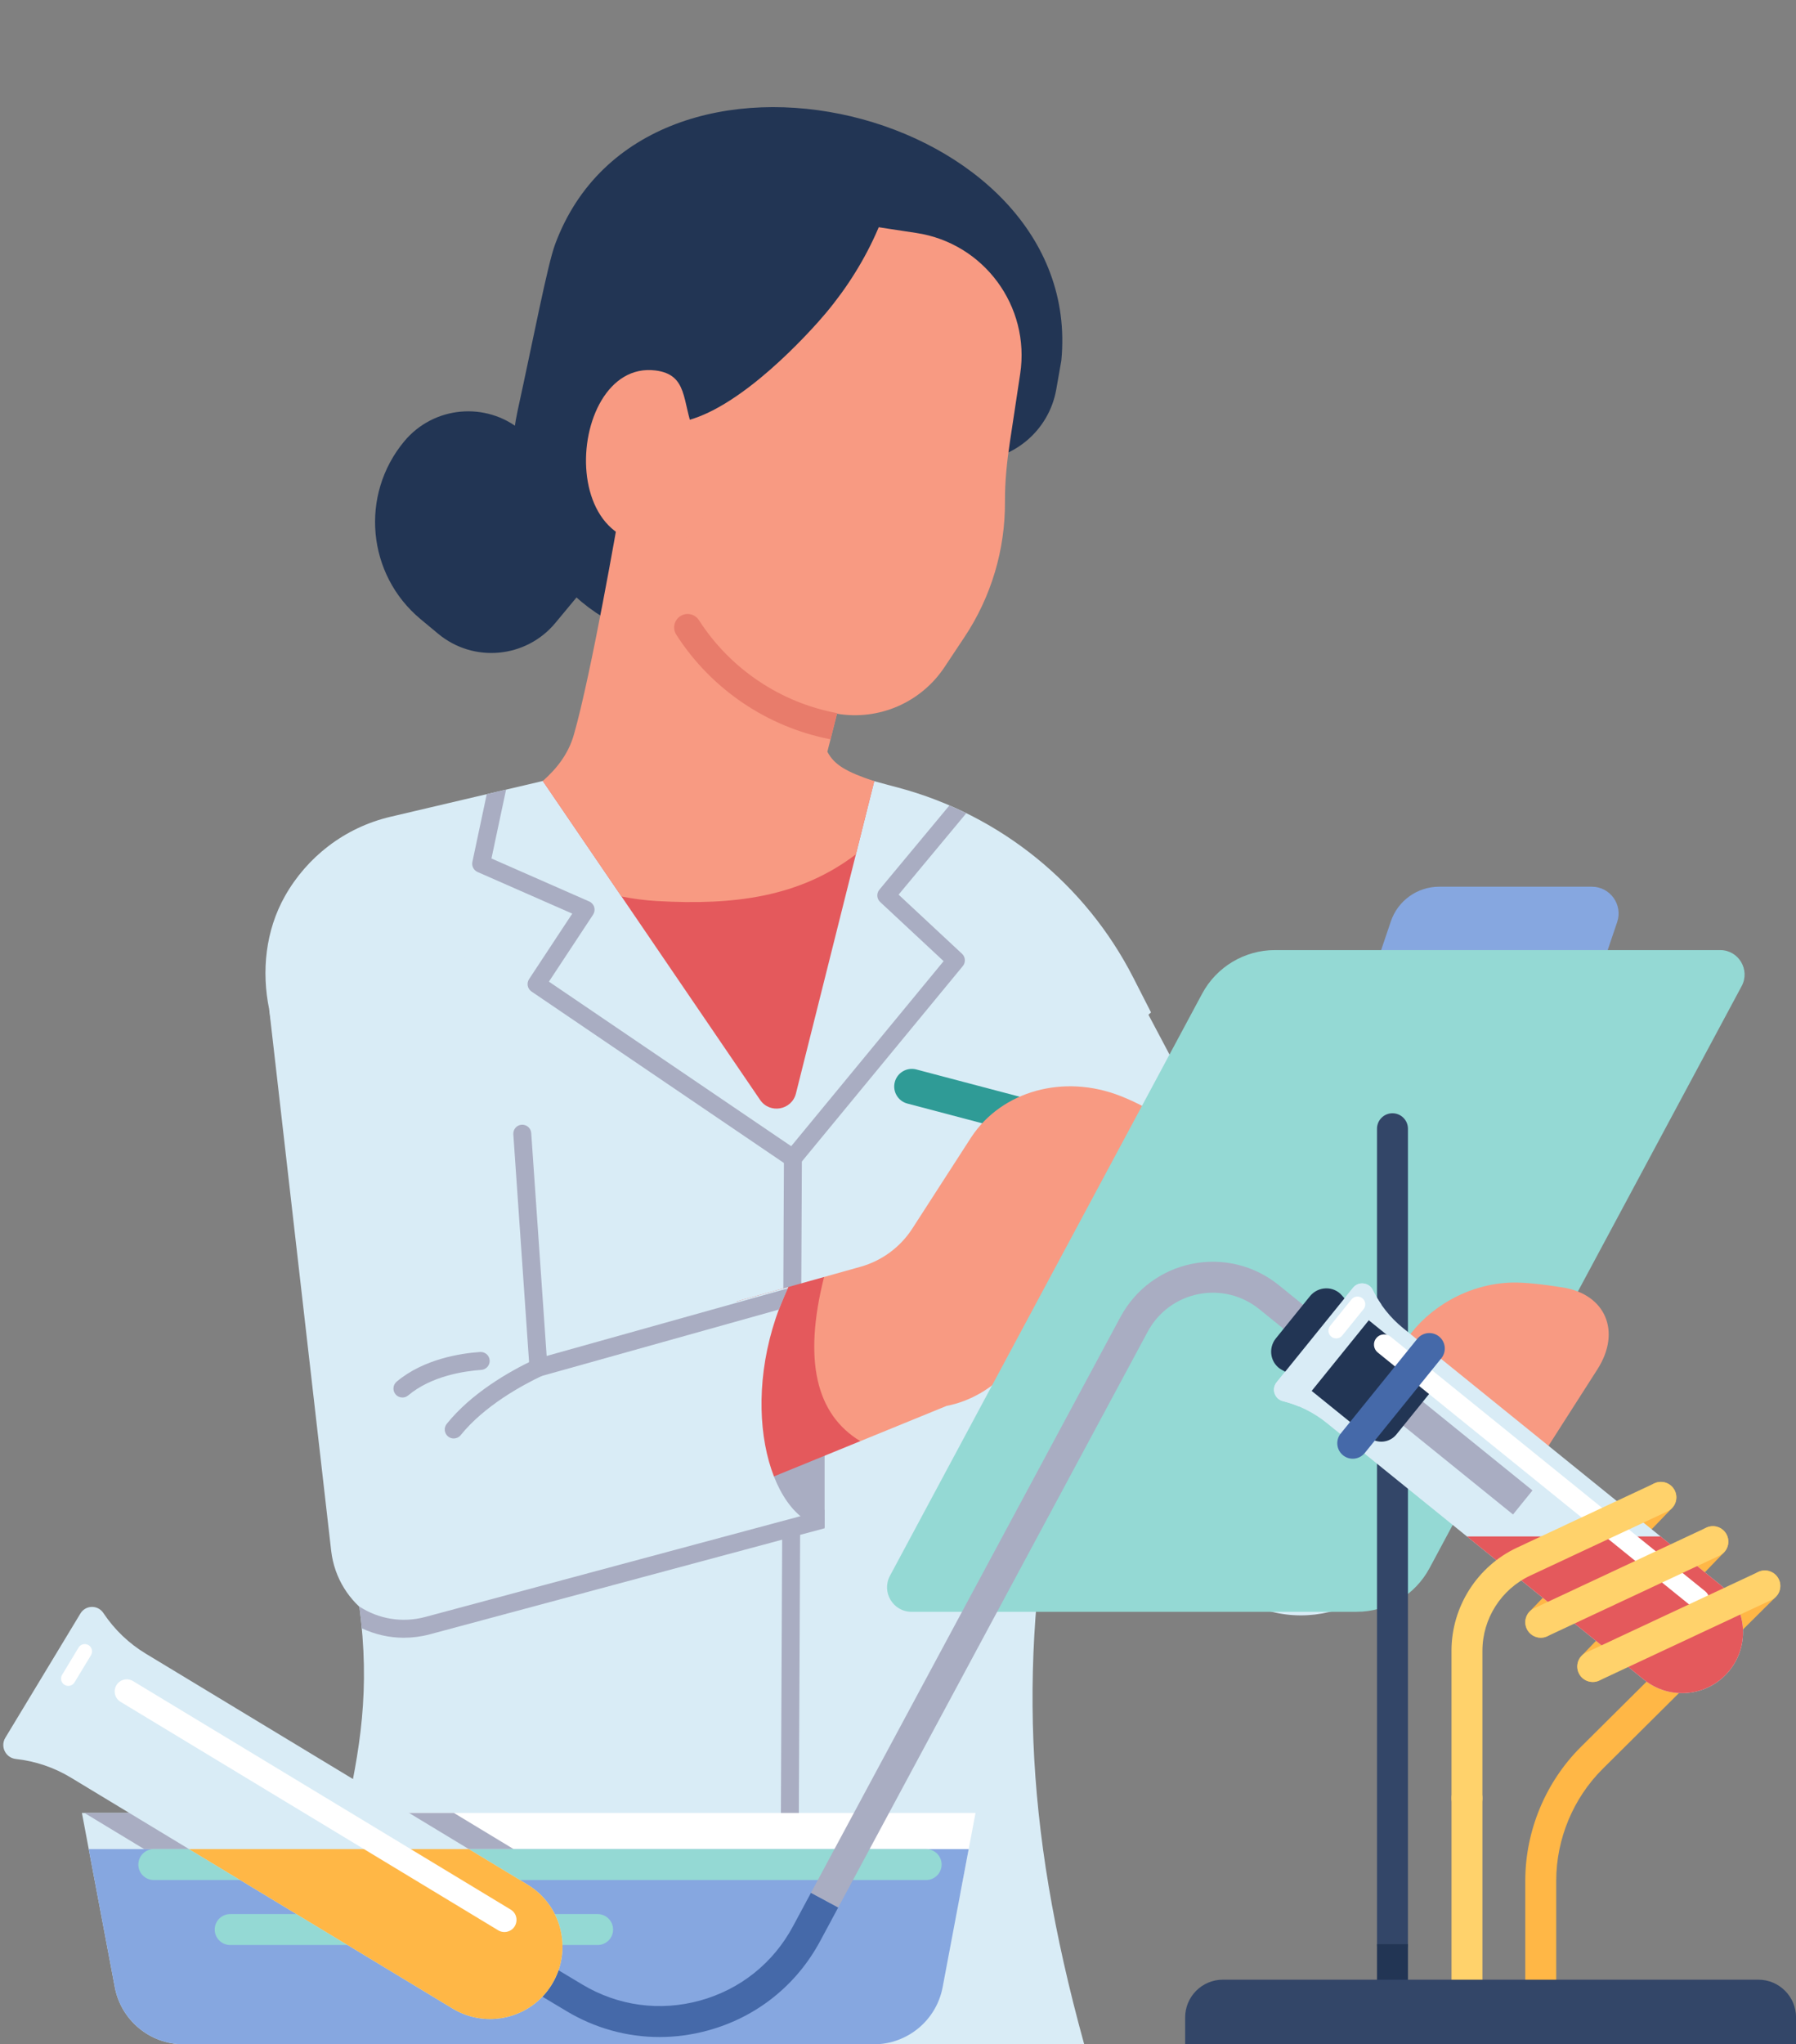 <?xml version="1.0" encoding="UTF-8"?><svg xmlns="http://www.w3.org/2000/svg" xmlns:xlink="http://www.w3.org/1999/xlink" height="2234.7" preserveAspectRatio="xMidYMid meet" version="1.0" viewBox="-3.6 -117.1 1964.1 2234.7" width="1964.1" zoomAndPan="magnify"><rect x="-3.6" y="-117.1" width="1964.1" height="2234.7" fill="#808080" stroke="none"/><defs><clipPath id="a"><path d="M 286 691 L 1256 691 L 1256 2117.59 L 286 2117.59 Z M 286 691"/></clipPath><clipPath id="b"><path d="M 849 1146 L 874 1146 L 874 2117.59 L 849 2117.59 Z M 849 1146"/></clipPath><clipPath id="c"><path d="M 1292 2046 L 1960.559 2046 L 1960.559 2117.59 L 1292 2117.59 Z M 1292 2046"/></clipPath><clipPath id="d"><path d="M 85 1864 L 1047 1864 L 1047 2117.59 L 85 2117.59 Z M 85 1864"/></clipPath><clipPath id="e"><path d="M 93 1904 L 1056 1904 L 1056 2117.59 L 93 2117.59 Z M 93 1904"/></clipPath></defs><g><g clip-path="url(#a)"><path d="M 1255.172 989.609 L 1235.809 951.68 C 1183.48 849.16 1090.121 773.66 978.926 743.941 L 782.465 691.43 L 423.516 775.719 C 373.055 787.57 331.938 819.961 307.934 862.609 C 286.883 900.02 282.125 944.469 290.836 986.5 L 379.781 1582.699 C 423.172 1792.078 359.605 1857.102 326.172 2117.59 L 1182.078 2117.59 C 1114.93 1874.328 1110.75 1692.328 1153.059 1473.23 C 1173.32 1368.34 1166.672 1271.77 1149.199 1166.91 C 1149.199 1084.789 1193.59 1043.93 1255.172 989.609" fill="#d9ecf6"/></g><g clip-path="url(#b)"><path d="M 868.824 2117.59 L 873.336 1146.891 L 853.719 1146.801 L 849.203 2117.59 L 868.824 2117.59" fill="#a9adc2"/></g><g><path d="M 1058.449 386.707 C 1104.328 386.707 1143.57 353.762 1151.52 308.578 L 1157.07 277.02 C 1183.688 1.836 702.305 -117.113 603.438 150.004 C 595.137 172.426 579.902 252.141 562.457 331.91 C 539.016 439.09 598.883 545.996 699.973 577.59 L 818.027 614.484 C 830.652 618.422 843.332 621.215 855.973 623.008 L 1058.449 386.707" fill="#223554"/></g><g><path d="M 1454.469 1600.352 L 1359.641 1609.949 C 1335.859 1612.359 1312.969 1600.262 1301.559 1579.262 L 1073.41 1159.289 C 1093.699 1037.191 1134.531 948.789 1230.82 951.469 L 1513.09 1484.949 C 1540.262 1536.73 1510.84 1594.641 1454.469 1600.352" fill="#d9ecf6"/></g><g><path d="M 603.758 563.828 L 691.945 457.633 L 566.57 353.523 C 527.906 321.41 470.527 326.723 438.418 365.391 C 389.711 424.047 397.77 511.066 456.418 559.773 L 475.598 575.707 C 514.27 607.82 571.645 602.496 603.758 563.828" fill="#223554"/></g><g><path d="M 952.457 736.859 L 782.465 691.43 L 590.016 736.621 L 827.625 1085.219 C 838.234 1100.781 862.246 1096.5 866.832 1078.23 L 952.457 736.859" fill="#e4595c"/></g><g><path d="M 1051.223 579.184 L 1029.254 612.234 C 1003.512 650.957 957.371 670.879 911.535 663.066 C 822.539 647.898 751.082 581.273 729.719 493.559 L 713.121 425.406 L 730.898 295.703 C 755.785 287.547 773.602 265.75 777.008 239.785 L 777.207 238.289 C 787.148 165.938 854.359 115.707 926.562 126.648 L 998.594 137.578 C 1072.434 148.766 1123.234 217.691 1112.074 291.539 L 1100.875 365.645 C 1097.582 387.41 1095.293 409.367 1095.422 431.363 C 1095.723 483.734 1080.441 535.23 1051.223 579.184" fill="#f89a82"/></g><g><path d="M 727.641 345.387 C 783.535 345.18 856.223 273.781 890.641 235.426 C 939.32 181.156 972.891 114.168 981.195 41.672 C 879.562 10.441 711.91 98.176 702.188 208.305 C 699.445 239.422 712.602 320.18 727.641 345.387" fill="#223554"/></g><g><path d="M 1618.383 1070.371 L 1372.301 1387.93 L 1306.469 1586.602 L 1318.875 1601.562 C 1379.137 1674.16 1494.16 1660.77 1536.133 1576.27 L 1771.078 1103.211 L 1618.383 1070.371" fill="#d9ecf6"/></g><g><path d="M 1290.34 1148.84 C 1287.629 1159.121 1277.09 1165.262 1266.801 1162.551 L 988.66 1089.219 C 978.379 1086.512 972.238 1075.98 974.949 1065.691 C 977.66 1055.398 988.199 1049.262 998.48 1051.969 L 1276.621 1125.301 C 1286.91 1128.012 1293.051 1138.551 1290.34 1148.84" fill="#2f9b96"/></g><g><path d="M 898.176 1552.941 L 744.117 1509.84 L 857.691 1289.98 L 898.176 1289.98 L 898.176 1552.941" fill="#a9adc2"/></g><g><path d="M 897.605 1278.809 L 801.617 1305.68 L 780.297 1522.328 L 937.223 1458.27 L 897.605 1278.809" fill="#e4595c"/></g><g><path d="M 937.223 1458.27 L 1031.641 1419.719 C 1057.98 1414.68 1082.762 1399.84 1100.07 1379.789 L 1190.41 1275.16 C 1204.691 1258.609 1222.949 1245.969 1243.461 1238.398 L 1291.852 1220.551 C 1323.93 1208.719 1334.578 1167.969 1311.551 1142.699 C 1286.949 1115.711 1256.059 1094.422 1221.648 1080.93 C 1159.719 1056.641 1092.059 1075.328 1058.609 1125.949 L 994.129 1225.852 C 980.969 1246.25 960.801 1261.109 937.43 1267.66 L 897.605 1278.809 C 874.586 1370.172 888.902 1429.02 937.223 1458.27" fill="#f89a82"/></g><g><path d="M 672.742 447.996 C 672.742 447.996 643.059 619.863 623.891 686.328 C 618.039 706.609 605.859 722.621 590.016 736.621 L 676.086 862.895 C 688.781 865.375 701.672 867.105 714.742 867.855 C 799.344 872.699 871 863.512 932.41 816.793 L 952.461 736.855 C 922.316 726.738 908.742 719.168 901.215 704.633 L 948.719 516.922 L 672.742 447.996" fill="#f89a82"/></g><g><path d="M 904.625 691.059 C 835.398 677.641 774.18 636.219 735.988 576.73 C 731.594 569.891 733.586 560.789 740.422 556.398 C 747.266 552.012 756.363 553.988 760.758 560.828 C 794.91 614.031 849.848 650.922 911.883 662.469 L 904.625 691.059" fill="#e87c6b"/></g><g><path d="M 1750.316 934.023 L 1502.562 934.023 L 1517.418 890.105 C 1525.094 867.438 1546.348 852.191 1570.277 852.191 L 1737.207 852.191 C 1757.246 852.191 1771.355 871.859 1764.93 890.836 L 1750.316 934.023" fill="#86a7e0"/></g><g><path d="M 993.23 1644.809 L 1480.016 1644.809 C 1513.332 1644.809 1543.945 1626.496 1559.699 1597.137 L 1901.07 960.852 C 1910.637 943.039 1897.73 921.461 1877.512 921.461 L 1390.723 921.461 C 1357.418 921.461 1326.789 939.781 1311.047 969.137 L 969.664 1605.418 C 960.105 1623.238 973.012 1644.809 993.23 1644.809" fill="#94d9d4"/></g><g><path d="M 1617.707 1488.98 C 1608.727 1480.891 1599.008 1473.352 1588.531 1466.422 L 1544.496 1437.32 C 1478.309 1393.578 1551.801 1287.57 1649.703 1284.91 C 1663.457 1284.539 1684.109 1286.898 1705.367 1290.262 C 1752.27 1297.66 1769.738 1338.469 1743.324 1379.762 L 1680.418 1478.059 C 1661.48 1507.66 1630.148 1527.078 1595.219 1530.871 L 1617.707 1488.98" fill="#f89a82"/></g><g><path d="M 858.531 1289.75 L 590.016 1364.922 L 565.043 1004.031 C 561.316 950.191 507.797 914.34 456.586 931.371 L 290.836 986.5 L 358.559 1577.98 C 365.461 1638.281 424.25 1678.41 482.914 1662.879 L 898.176 1552.941 C 835.055 1542.52 801.227 1410.328 858.531 1289.75" fill="#d9ecf6"/></g><g><path d="M 518.652 836.102 L 622.223 881.609 L 574.977 953.238 C 572.023 957.719 573.219 963.75 577.66 966.762 L 858.02 1157.129 C 859.703 1158.27 861.613 1158.82 863.52 1158.82 C 866.359 1158.82 869.172 1157.59 871.102 1155.25 L 1049.352 938.922 C 1052.648 934.922 1052.262 929.039 1048.461 925.5 L 979.105 860.871 L 1053.102 771.891 C 1047.031 768.898 1040.891 766.059 1034.66 763.379 L 958.09 855.449 C 954.762 859.461 955.133 865.359 958.945 868.91 L 1028.34 933.57 L 861.641 1135.859 L 596.691 955.969 L 645.012 882.711 C 646.602 880.289 647.047 877.301 646.23 874.52 C 645.41 871.75 643.406 869.48 640.766 868.32 L 533.855 821.34 L 549.824 746.059 L 528.711 751.02 L 513.004 825.078 C 512.039 829.629 514.402 834.23 518.652 836.102" fill="#a9adc2"/></g><g><path d="M 848.098 1314.449 L 587.887 1387.301 C 587.023 1387.539 586.133 1387.648 585.246 1387.648 C 583.242 1387.648 581.266 1387.039 579.586 1385.859 C 577.18 1384.16 575.66 1381.469 575.457 1378.52 L 557.766 1122.852 C 557.395 1117.441 561.473 1112.75 566.879 1112.379 C 572.383 1112.078 576.973 1116.09 577.344 1121.488 L 594.203 1365.148 L 857.773 1291.359 L 848.098 1314.449" fill="#a9adc2"/></g><g><path d="M 898.188 1533.191 L 461.242 1650.512 C 436.117 1657.16 410.23 1652.641 389.395 1639.051 C 390.465 1647.199 391.297 1655.078 392.012 1662.828 C 406.312 1669.52 421.938 1673.18 437.969 1673.18 C 447.355 1673.18 456.879 1671.961 466.301 1669.469 L 898.168 1553.52 L 898.188 1533.191" fill="#a9adc2"/></g><g><path d="M 492.562 1455.34 C 490.402 1455.34 488.223 1454.629 486.41 1453.172 C 482.191 1449.77 481.531 1443.59 484.934 1439.379 C 511.836 1406.02 552.051 1382.691 581.055 1368.969 C 585.941 1366.66 591.801 1368.75 594.113 1373.648 C 596.438 1378.551 594.34 1384.398 589.438 1386.711 C 567.219 1397.219 526.074 1419.629 500.211 1451.691 C 498.27 1454.102 495.43 1455.34 492.562 1455.34" fill="#a9adc2"/></g><g><path d="M 436.496 1410.559 C 433.695 1410.559 430.918 1409.371 428.98 1407.07 C 425.488 1402.922 426.031 1396.73 430.176 1393.25 C 459.648 1368.469 499.992 1362.281 521.422 1360.801 C 526.961 1360.5 531.516 1364.512 531.887 1369.91 C 532.258 1375.309 528.184 1379.988 522.773 1380.371 C 503.73 1381.691 468.016 1387.07 442.801 1408.27 C 440.965 1409.809 438.719 1410.559 436.496 1410.559" fill="#a9adc2"/></g><g><path d="M 755.055 354.84 C 742.18 321.785 749.098 292.336 713.223 287.871 C 609.676 274.973 597.934 540.004 766.66 462.266 L 755.055 354.84" fill="#f89a82"/></g><g><path d="M 1600.672 2075.371 C 1591.328 2075.371 1583.75 2067.789 1583.75 2058.449 L 1583.75 1848.512 C 1583.75 1839.172 1591.328 1831.59 1600.672 1831.59 C 1610.012 1831.59 1617.59 1839.172 1617.59 1848.512 L 1617.59 2058.449 C 1617.59 2067.789 1610.012 2075.371 1600.672 2075.371" fill="#ffd26b"/></g><g><path d="M 1519.199 2025.09 C 1509.859 2025.09 1502.281 2017.52 1502.281 2008.172 L 1502.281 1116.75 C 1502.281 1107.41 1509.859 1099.84 1519.199 1099.84 C 1528.539 1099.84 1536.121 1107.41 1536.121 1116.75 L 1536.121 2008.172 C 1536.121 2017.52 1528.539 2025.09 1519.199 2025.09" fill="#334668"/></g><g><path d="M 1681.363 2073.781 C 1672.035 2073.781 1664.445 2066.199 1664.445 2056.852 L 1664.445 1938.719 C 1664.445 1884.16 1686.664 1830.82 1725.371 1792.371 L 1914.52 1604.539 C 1921.129 1597.949 1931.844 1597.98 1938.441 1604.629 C 1945.031 1611.262 1944.996 1621.969 1938.359 1628.551 L 1749.215 1816.379 C 1716.852 1848.52 1698.285 1893.109 1698.285 1938.719 L 1698.285 2056.852 C 1698.285 2066.199 1690.707 2073.781 1681.363 2073.781" fill="#ffb746"/></g><g><path d="M 1536.121 2053.918 L 1502.281 2053.918 L 1502.281 2008.172 L 1536.121 2008.172 L 1536.121 2053.918" fill="#223554"/></g><g><path d="M 1738.227 1721.539 C 1734 1721.539 1729.781 1719.969 1726.492 1716.809 C 1719.762 1710.34 1719.555 1699.621 1726.039 1692.891 L 1857.406 1556.402 C 1863.871 1549.66 1874.598 1549.469 1881.316 1555.949 C 1888.059 1562.422 1888.258 1573.129 1881.781 1579.859 L 1750.402 1716.352 C 1747.102 1719.801 1742.652 1721.539 1738.227 1721.539" fill="#ffb746"/></g><g><path d="M 1681.375 1673.141 C 1677.148 1673.141 1672.926 1671.57 1669.645 1668.402 C 1662.914 1661.93 1662.711 1651.211 1669.195 1644.492 L 1800.551 1508.004 C 1807.031 1501.254 1817.762 1501.062 1824.461 1507.543 C 1831.199 1514.012 1831.402 1524.73 1824.918 1531.461 L 1693.566 1667.953 C 1690.238 1671.391 1685.812 1673.141 1681.375 1673.141" fill="#ffb746"/></g><g clip-path="url(#c)"><path d="M 1292.48 2117.59 L 1960.562 2117.59 L 1960.562 2088.199 C 1960.562 2065.418 1942.102 2046.961 1919.32 2046.961 L 1333.727 2046.961 C 1310.957 2046.961 1292.48 2065.418 1292.48 2088.199 L 1292.48 2117.59" fill="#334668"/></g><g clip-path="url(#d)"><path d="M 426.68 1953.48 L 426.68 1864.719 L 85.992 1864.719 L 121.949 2055.168 C 128.785 2091.371 160.418 2117.59 197.258 2117.59 L 951.949 2117.59 C 988.789 2117.59 1020.422 2091.371 1027.262 2055.168 L 1046.461 1953.48 L 426.68 1953.48" fill="#d9ecf6"/></g><g><path d="M 426.68 1953.48 L 1046.461 1953.48 L 1063.219 1864.719 L 426.68 1864.719 L 426.68 1953.48" fill="#fff"/></g><g clip-path="url(#e)"><path d="M 1055.762 1904.211 L 1027.262 2055.168 C 1020.422 2091.371 988.789 2117.59 951.949 2117.59 L 197.258 2117.59 C 160.418 2117.59 128.785 2091.371 121.949 2055.168 L 93.445 1904.211 L 1055.762 1904.211" fill="#86a7e0"/></g><g><path d="M 154.078 1904.211 L 88.793 1864.719 L 492.824 1864.719 L 558.109 1904.211 L 154.078 1904.211" fill="#a9adc2"/></g><g><path d="M 1009.23 1938.02 L 164.586 1938.02 C 155.246 1938.02 147.676 1930.449 147.676 1921.109 C 147.676 1911.781 155.246 1904.211 164.586 1904.211 L 1009.23 1904.211 C 1018.57 1904.211 1026.141 1911.781 1026.141 1921.109 C 1026.141 1930.449 1018.57 1938.02 1009.23 1938.02" fill="#94d9d4"/></g><g><path d="M 649.953 2009.059 L 248.141 2009.059 C 238.801 2009.059 231.23 2001.488 231.23 1992.148 C 231.23 1982.809 238.801 1975.238 248.141 1975.238 L 649.953 1975.238 C 659.289 1975.238 666.863 1982.809 666.863 1992.148 C 666.863 2001.488 659.289 2009.059 649.953 2009.059" fill="#94d9d4"/></g><g><path d="M 1877.859 1615.41 L 1530.973 1334.84 C 1516.961 1323.508 1505.602 1309.258 1497.676 1293.07 C 1493.527 1284.598 1481.98 1283.289 1476.047 1290.629 L 1392.516 1393.91 C 1386.586 1401.25 1390.266 1412.258 1399.434 1414.551 C 1416.914 1418.91 1433.234 1427.051 1447.242 1438.379 L 1794.117 1718.938 C 1822.289 1741.719 1863.496 1737.801 1886.875 1710.121 C 1910.93 1681.602 1906.875 1638.867 1877.859 1615.41" fill="#d9ecf6"/></g><g><path d="M 1812.406 1562.461 L 1877.859 1615.41 C 1906.875 1638.867 1910.93 1681.602 1886.875 1710.121 C 1863.496 1737.801 1822.289 1741.719 1794.117 1718.938 L 1600.656 1562.461 L 1812.406 1562.461" fill="#e4595c"/></g><g><path d="M 717.594 2109.648 C 682.094 2109.648 647.133 2100.039 615.73 2081.199 L 107.133 1776.27 L 124.531 1747.262 L 633.129 2052.191 C 672.219 2075.629 717.926 2081.859 761.895 2069.781 C 805.836 2057.668 841.926 2028.91 863.512 1988.75 L 883.273 1951.988 L 913.078 1968.012 L 893.316 2004.77 C 867.309 2053.148 823.82 2087.82 770.879 2102.391 C 753.227 2107.25 735.336 2109.648 717.594 2109.648" fill="#4569a9"/></g><g><path d="M 913.082 1968.02 L 883.273 1951.988 L 1221.754 1322.496 C 1237.977 1292.348 1266.516 1271.168 1300.086 1264.418 C 1333.688 1257.668 1368.168 1266.137 1394.793 1287.668 L 1672.316 1512.129 L 1651.035 1538.43 L 1373.516 1313.969 C 1354.738 1298.797 1330.426 1292.848 1306.766 1297.586 C 1283.105 1302.348 1262.988 1317.266 1251.559 1338.527 L 913.082 1968.02" fill="#a9adc2"/></g><g><path d="M 1559.219 1406.781 C 1566.602 1397.648 1565.191 1384.27 1556.059 1376.891 L 1483.211 1317.969 C 1476.262 1312.352 1469.828 1306.02 1464.051 1299.141 C 1454.891 1288.25 1437.922 1288.75 1428.969 1299.82 L 1391.66 1345.949 C 1382.711 1357.02 1385.77 1373.719 1398.328 1380.391 C 1406.27 1384.609 1413.801 1389.57 1420.75 1395.199 L 1493.602 1454.121 C 1502.73 1461.5 1516.109 1460.078 1523.488 1450.961 L 1559.219 1406.781" fill="#223554"/></g><g><path d="M 1861.336 1622.477 L 1517.09 1344.047 C 1512.301 1340.188 1505.305 1340.926 1501.434 1345.707 C 1497.566 1350.488 1498.309 1357.496 1503.098 1361.355 L 1847.332 1639.789 C 1855.094 1646.059 1866.547 1639.75 1865.391 1629.84 C 1865.047 1626.949 1863.59 1624.309 1861.336 1622.477" fill="#fff"/></g><g><path d="M 1497.68 1293.07 C 1493.531 1284.602 1481.98 1283.289 1476.051 1290.629 L 1392.52 1393.91 C 1386.578 1401.25 1390.27 1412.262 1399.43 1414.551 C 1405.461 1416.051 1411.34 1418.039 1417.039 1420.422 L 1507.102 1309.07 C 1503.578 1303.988 1500.41 1298.66 1497.68 1293.07" fill="#d9ecf6"/></g><g><path d="M 1487.57 1314 L 1464.238 1342.84 C 1461.301 1346.48 1455.961 1347.039 1452.32 1344.102 C 1448.672 1341.148 1448.109 1335.82 1451.059 1332.172 L 1474.379 1303.328 C 1477.328 1299.691 1482.672 1299.129 1486.309 1302.07 C 1489.949 1305.02 1490.52 1310.352 1487.57 1314" fill="#fff"/></g><g><path d="M 1475.762 1477.469 C 1472.02 1477.469 1468.262 1476.238 1465.129 1473.699 C 1457.859 1467.828 1456.738 1457.18 1462.621 1449.91 L 1546.352 1346.379 C 1552.23 1339.121 1562.879 1338 1570.141 1343.871 C 1577.41 1349.738 1578.531 1360.398 1572.648 1367.66 L 1488.922 1471.191 C 1485.57 1475.32 1480.68 1477.469 1475.762 1477.469" fill="#4569a9"/></g><g><path d="M 491.383 2078.539 L 73.867 1826.039 C 55.535 1814.949 35.004 1808.012 13.703 1805.691 C 2.547 1804.469 -3.574 1792.09 2.23 1782.488 L 84.371 1646.629 C 89.98 1637.352 103.324 1637.031 109.371 1646.031 L 109.77 1646.621 C 121.781 1664.512 137.469 1679.469 155.805 1690.559 L 573.316 1943.059 C 610.66 1965.641 622.684 2014.18 600.199 2051.578 C 577.633 2089.129 528.867 2101.211 491.383 2078.539" fill="#d9ecf6"/></g><g><path d="M 77.914 1721.961 L 95.926 1692.172 C 98.203 1688.41 97 1683.52 93.238 1681.25 C 89.477 1678.969 84.586 1680.18 82.309 1683.941 L 64.297 1713.73 C 62.023 1717.488 63.227 1722.379 66.988 1724.66 C 70.746 1726.93 75.641 1725.719 77.914 1721.961" fill="#fff"/></g><g><path d="M 509.074 1904.211 L 573.316 1943.059 C 610.66 1965.641 622.684 2014.18 600.199 2051.578 C 577.633 2089.129 528.867 2101.211 491.383 2078.539 L 203.121 1904.211 L 509.074 1904.211" fill="#ffb746"/></g><g><path d="M 541.168 1992.949 L 128.195 1743.199 C 121.941 1739.422 119.938 1731.281 123.719 1725.031 C 127.5 1718.77 135.637 1716.77 141.891 1720.551 L 554.863 1970.309 C 565.016 1976.449 562.586 1991.809 551.035 1994.52 C 547.668 1995.309 544.129 1994.738 541.168 1992.949" fill="#fff"/></g><g><path d="M 1738.238 1721.543 C 1731.879 1721.543 1725.777 1717.93 1722.902 1711.793 C 1718.949 1703.332 1722.59 1693.262 1731.055 1689.301 L 1919.262 1601.23 C 1927.715 1597.281 1937.801 1600.91 1941.75 1609.371 C 1945.715 1617.84 1942.062 1627.91 1933.609 1631.871 L 1745.391 1719.941 C 1743.074 1721.031 1740.652 1721.543 1738.238 1721.543" fill="#ffd26b"/></g><g><path d="M 1681.402 1673.137 C 1675.039 1673.137 1668.934 1669.527 1666.07 1663.387 C 1662.105 1654.926 1665.758 1644.859 1674.215 1640.898 L 1862.434 1552.809 C 1870.867 1548.828 1880.961 1552.496 1884.914 1560.957 C 1888.875 1569.418 1885.238 1579.488 1876.766 1583.449 L 1688.551 1671.539 C 1686.234 1672.629 1683.801 1673.137 1681.402 1673.137" fill="#ffd26b"/></g><g><path d="M 1600.66 1865.43 C 1591.32 1865.43 1583.742 1857.852 1583.742 1848.512 L 1583.742 1687.402 C 1583.742 1639.301 1611.887 1595.043 1655.453 1574.652 L 1805.566 1504.414 C 1814.016 1500.422 1824.109 1504.102 1828.066 1512.555 C 1832.023 1521.023 1828.371 1531.094 1819.918 1535.051 L 1669.793 1605.293 C 1638.074 1620.141 1617.574 1652.371 1617.574 1687.402 L 1617.574 1848.512 C 1617.574 1857.852 1610 1865.43 1600.66 1865.43" fill="#ffd26b"/></g></g></svg>